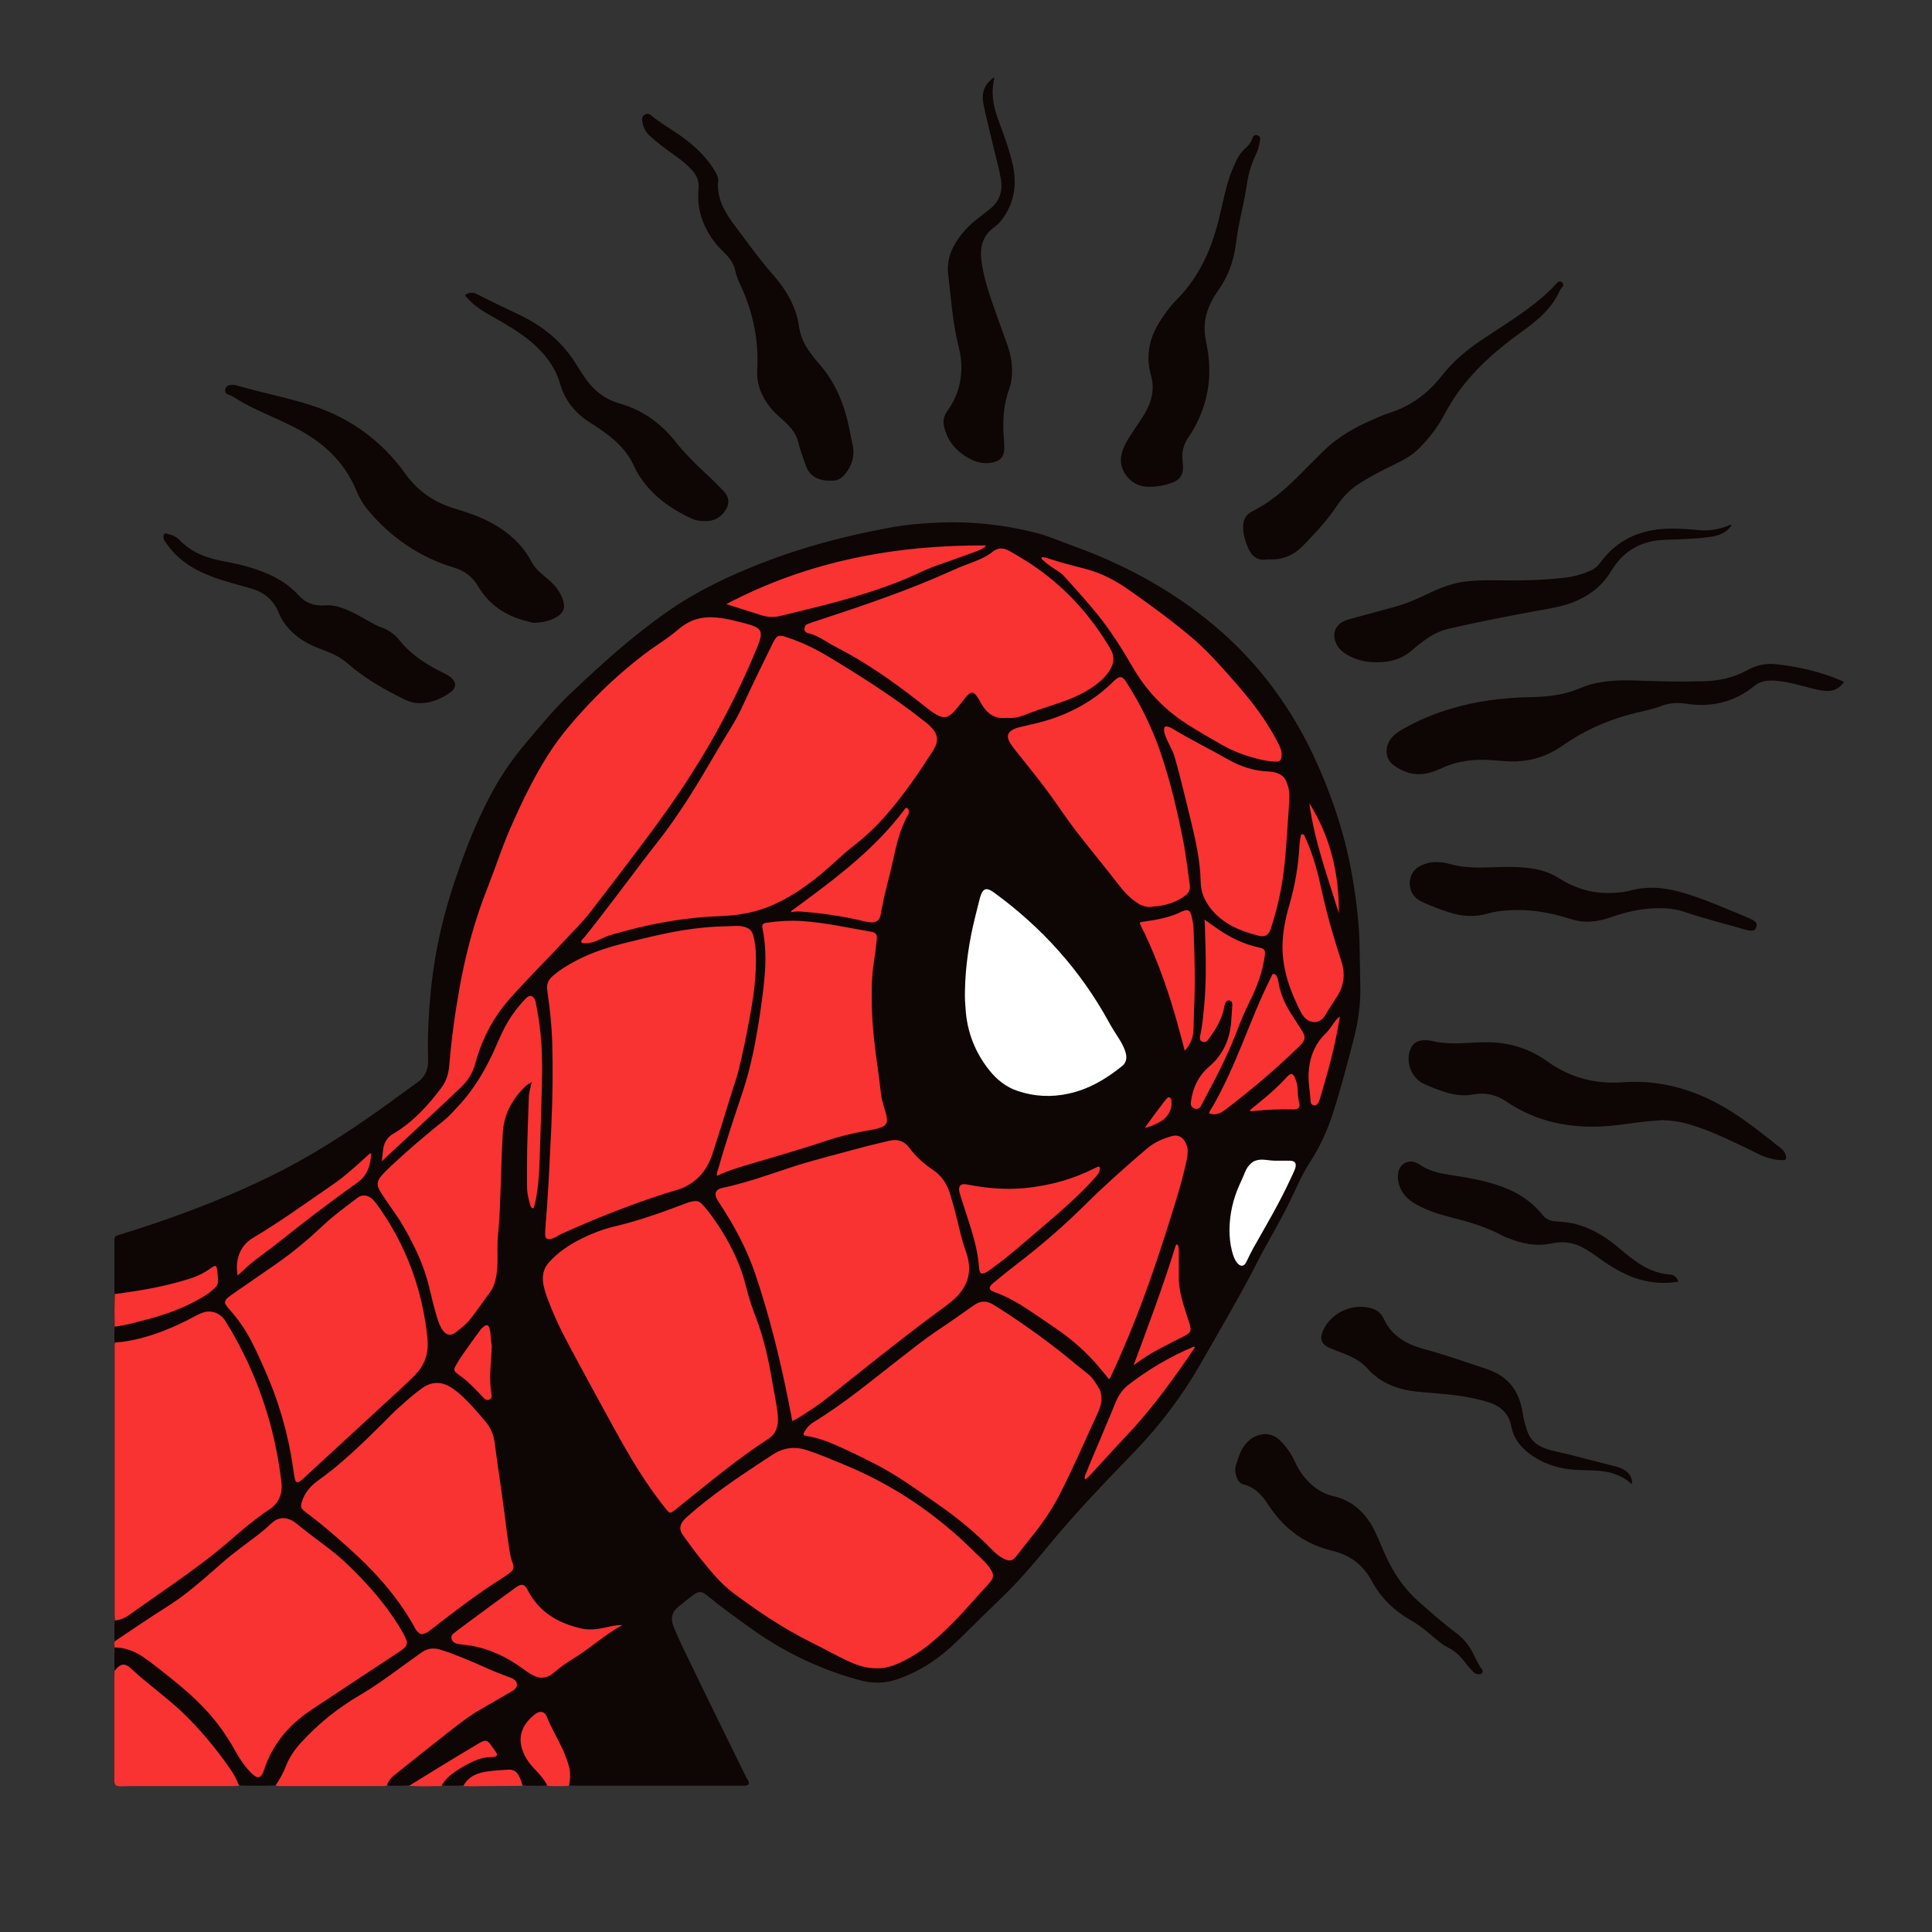 <?xml version="1.0" encoding="utf-8"?>
<!-- Generator: Adobe Illustrator 24.2.0, SVG Export Plug-In . SVG Version: 6.00 Build 0)  -->
<svg version="1.1" id="Layer_1" xmlns="http://www.w3.org/2000/svg" xmlns:xlink="http://www.w3.org/1999/xlink" x="0px" y="0px"
	 viewBox="0 0 918.8 918.8" style="enable-background:new 0 0 918.8 918.8;" xml:space="preserve">
<rect x="0" y="0" width="918.8" height="918.8" fill="#333333" stroke="none"/>
<style type="text/css">
	.st0{fill:#0E0505;}
	.st1{fill:#F93232;}
	.st2{fill:#FFFFFF;}
</style>
<g>
	<path class="st0" d="M107.1,185.3c0.2-1.2,1.1-2.1,2.5-2.2c0.9-0.1,1.8-0.1,2.6,0.1c11.9,3.5,24.2,5.8,36,9.6
		c18.3,5.9,33.3,16.8,44.5,32.4c6.1,8.6,14.1,13.9,24,16.8c5.7,1.7,11.2,3.6,16.5,6.4c8.3,4.4,15.1,10.3,19.6,18.8
		c1,1.9,2.4,3.5,4,5c2.2,2,4.6,3.7,6.6,5.9c2.1,2.3,3.6,4.9,4.5,7.8c0.9,3.2,0.1,5.4-2.7,7.2c-3.2,2.1-6.7,2.9-11.1,3.1
		c-0.9,0-2.4-0.5-4-0.9c-9.8-2.5-17.6-7.8-22.8-16.6c-2.6-4.4-6.2-7.2-11.2-8.7c-16.3-4.9-29.9-14.1-40.9-27.2
		c-2.4-2.8-4.3-6-5.7-9.4c-5.8-14.3-16.6-23.7-30.1-30.5c-5.9-3-12-5.5-18-8.4c-2.7-1.3-5.3-2.6-7.8-4.2c-1.6-0.9-3.1-1.9-4.8-2.6
		C107.6,187.4,106.8,186.6,107.1,185.3z M591.2,250.2c-0.1,3.9,1.1,7.6,2.7,11.1c1.7,3.5,4.4,5.4,8.5,4.8c0.3,0,0.6,0,0.9-0.1
		c6.5,0.4,11.9-1.9,16.3-6.4c6-6.1,11.8-12.4,16.5-19.5c2.7-4,6-7.3,10-9.9c5.3-3.5,11-6.4,16.8-9.2c4.3-2.1,8.6-4.3,12-7.8
		c4.6-4.7,8.7-9.8,11.8-15.7c2.2-4.2,4.7-8.2,7.5-12c7-9.4,15.5-17.2,24.7-24.2c4.1-3.1,8.3-5.9,12.2-9.3c3.8-3.3,7.2-7,9.6-11.6
		c0.7-1.3,1.2-2.8,2.3-3.9c0.6-0.6,0.7-1.4,0-2.1c-0.7-0.7-1.6-0.7-2.3-0.1c-0.3,0.3-0.6,0.6-0.8,0.9c-4.1,4.4-8.7,8.3-13.5,11.8
		c-7.3,5.4-15,10.1-22.4,15.1c-6.9,4.7-13.2,10-18.4,16.7c-6.4,8.2-14.6,14.3-24.6,17.5c-2.5,0.8-4.9,1.8-7.3,2.9
		c-8.9,3.7-17.2,8.4-24.2,15.2c-4.3,4.2-8.5,8.5-12.7,12.7c-6.4,6.3-13.2,12.1-21.3,16.1C592.5,244.8,591.3,247.1,591.2,250.2z
		 M546.8,231.5c3.9,0,7.4-0.8,10.8-2c3.3-1.2,5-3.6,5-7.1c0-1.1-0.1-2.2-0.2-3.3c-0.5-4.2,0.5-7.9,2.9-11.3c1.9-2.7,3.4-5.6,4.8-8.6
		c5.4-11.8,6.2-24,3.5-36.5c-1.5-6.8-0.7-13.1,2.5-19.3c0.9-1.8,2-3.5,3.1-5.1c3.8-5.3,6.3-11.1,7.7-17.4c1-4.3,1.2-8.7,2.1-13
		c1.3-6.6,2.9-13.1,3.9-19.7c0.7-5.2,2.1-10.1,4.4-14.8c1-2,1.5-4.2,1.9-6.4c0.3-1.5-0.1-2.3-1.3-2.7c-1-0.3-1.8,0.1-2.3,1.5
		c-0.7,2-1.9,3.5-3.4,4.8c-1.6,1.4-2.9,3.1-3.9,5.1c-1.2,2.5-2.3,5.1-3.3,7.7c-2.1,6-3.3,12.3-4.8,18.5c-3.4,15.1-9.2,29-20.3,40.3
		c-3.5,3.5-6.4,7.5-9,11.8c-4.6,7.7-6,15.9-3.5,24.6c1.5,5.2,0.8,10.3-1.5,15.2c-1.1,2.4-2.5,4.6-4,6.8c-1.6,2.5-3.3,4.9-4.9,7.4
		c-1.5,2.4-2.8,4.8-3.5,7.6c-0.8,3-0.5,5.9,0.9,8.6C537.1,229.2,541.4,231.6,546.8,231.5z M713.7,276c-5.4-0.1-10.9-0.1-16.3,0.5
		c-6.3,0.7-12.1,2.9-17.7,5.6c-5.3,2.5-10.7,5-16.4,6.5c-7,1.9-14,3.8-21,5.7c-1.7,0.5-3.4,1-4.8,2.1c-2.4,1.9-3.4,4.3-2.8,7.4
		c0.8,3.7,3.3,6.2,6.5,7.9c5.6,3.1,11.7,3.7,17.9,3c4.8-0.6,9-2.4,12.7-5.7c1.8-1.7,3.8-3.1,5.8-4.6c3.4-2.5,7.1-4.4,11.4-5.4
		c15.9-3.7,31.9-6.7,47.9-9.6c5-0.9,10-2.2,14.6-4.5c6.2-3,11.2-7.4,14.7-13.3c5.9-9.8,14.5-14.6,25.9-14.9
		c6.9-0.2,13.7-0.4,20.6-1.3c4.2-0.5,8.1-1.7,10.8-5.6c-0.9-0.4-1.3,0.1-1.8,0.3c-4.5,1.7-9.1,2.5-13.8,2c-4.7-0.4-9.4-0.8-14.1-0.7
		c-13.6,0.3-24.9,5.2-33,16.5c-1.3,1.7-2.9,2.9-4.9,3.7c-4.2,1.8-8.6,2.9-13.2,3.3C733.1,275.9,723.4,276.2,713.7,276z M700.5,786.2
		c-1.8-3.6-4.3-6.7-7.5-9.2c-6.4-4.8-12.4-10.1-18.4-15.4c-5.9-5.2-10.4-11.4-14-18.4c-2.6-5.1-4.5-10.4-7-15.5
		c-4.2-8.2-10.3-14.1-19.6-16.2c-4.4-1-8.1-3.3-11.3-6.4c-2.9-2.8-5.1-6.1-6.8-9.8c-1.8-4-4.3-7.5-7.4-10.5c-1.9-1.8-4.1-2.7-7-2.8
		c-4,0.2-7.3,2.2-9.8,5.6c-1.9,2.6-2.8,5.7-3.8,8.8c-0.8,2.3-0.5,4.3,0.4,6.5c0.6,1.6,1.6,2.7,3.3,3.1c3.5,0.9,6.2,2.9,8.5,5.5
		c1.4,1.6,2.6,3.4,3.8,5.2c7.2,10.7,17.1,17.8,29.7,20.8c8.5,2,14.7,6.8,18.8,14.4c4.3,8,10.5,14,18.3,18.5c3.3,1.9,6.3,4.1,9.1,6.5
		c2.9,2.4,5.6,5,9,6.7c3,1.5,5.4,3.7,7.4,6.3c1.4,1.8,2.7,3.5,4.4,5.1c0.6,0.6,1.3,1.2,2.3,1.2c0.7,0,1.5,0.1,2-0.6
		c0.4-0.7,0.2-1.4-0.3-2C702.9,791.4,701.8,788.7,700.5,786.2z M794.1,606.1c-6.2-0.4-11.5-2.9-16.5-6.5c-3.3-2.3-6.3-4.9-9.4-7.5
		c-5.9-4.8-12.4-8.4-19.8-10.2c-3-0.7-6-0.8-9-1.1c-2.3-0.2-4.3-1.1-5.8-3c-5.1-6.4-11.6-10.6-19.2-13.4c-8.1-3-16.6-4.4-25.2-5.7
		c-5-0.8-9.9-1.9-14.1-4.9c-0.4-0.3-1-0.6-1.5-0.8c-3.8-1.7-7.8,0.4-8.6,4.5c-0.4,1.9-0.2,3.8,0.3,5.7c1.3,4.7,4.6,7.6,8.6,9.8
		c4.9,2.7,10.3,4.4,15.7,5.8c8.7,2.2,17.4,4.7,25.4,9.1c0.6,0.3,1.3,0.6,2,0.8c6.8,2.8,13.8,4.2,21.1,2.6c5-1.1,9.7-0.5,14.2,1.8
		c3.1,1.6,5.9,3.6,8.7,5.6c5,3.6,10.3,6.8,16.1,8.9c6.8,2.4,13.8,3.2,21.1,1.9C797.4,607.4,796.1,606.2,794.1,606.1z M769.1,697.6
		c-7.3-1.9-14.5-3.7-21.8-5.6c-4.2-1.1-8.4-1.7-12.5-3.2c-4.5-1.6-7.4-4.5-8.8-9.1c-0.8-2.6-1.5-5.2-1.9-7.9
		c-1.6-10.3-6.8-17.3-17-20.7c-9.3-3.1-18.6-6.4-28-9c-3-0.8-6-1.7-8.8-3c-5.3-2.5-9.5-6.1-12-11.5c-1.2-2.6-2.9-4.4-5.7-5.3
		c-8.9-2.8-19.3,1.7-23.2,10.1c-2.1,4.4-1,7.1,3.5,8.9c2.4,1,4.8,1.8,7.1,2.8c4.3,1.7,8.2,4,11.1,7.6c0.5,0.6,1,1,1.6,1.5
		c5.9,5.4,13.1,7.7,20.9,8.6c6.6,0.7,13.2,1,19.8,1.9c5.1,0.8,10.2,1.7,15.2,3.4c5.4,1.9,9,5.4,10.1,11.1c1,5.4,4,9.5,8.2,12.8
		c5.8,4.5,12.5,6.9,19.8,7.8c3.7,0.4,7.3,0.3,11,0.5c4.8,0.2,9.5,0.9,13.9,3.3c1.5,0.8,2.9,1.9,4.5,3.2c0.2-2.5-0.7-4.3-2.3-5.8
		C772.4,698.8,770.8,698.1,769.1,697.6z M846.7,545.9c-3.3-2.6-6.5-5.2-9.8-7.7c-8.4-6.5-17-12.4-26.8-16.7
		c-12.2-5.3-24.9-7.8-38.3-6.8c-5.2,0.4-10.4,0.1-15.5-0.9c-7.5-1.5-14.2-4.6-20.4-9c-6.3-4.6-13.3-7.4-21.1-8.6
		c-5.7-0.9-11.5-0.5-17.2-0.2c-5.7,0.4-11.3,0.3-16.9-1c-1.1-0.3-2.4-0.3-3.6-0.3c-3.4,0.1-5.5,1.7-6.6,4.9
		c-2,5.8,0.9,13.1,6.4,15.7c3.4,1.6,6.9,3,10.5,4.1c4.3,1.3,8.8,2,13.2,1.1c5.8-1.1,10.9,0.1,15.7,3.3c12,8.2,25.4,11.8,39.7,12
		c6.4,0.1,12.8-0.6,19.1-1.5c5.1-0.7,10.3-1.3,15.7-1.6c3.7,0.2,7.5,0.6,11.2,1.6c10.2,2.8,19.6,7.5,29.2,12c3.6,1.7,7,3.8,11,4.7
		c1.9,0.5,3.9,0.8,5.9,0.7c1.2,0,1.4-0.6,1.3-1.7C849.1,548.4,848.2,547,846.7,545.9z M675.9,428.7c4.3,2,8.8,3.8,13.3,5.2
		c6,1.9,12,2.4,18.1,0.6c3.4-1,6.9-1.4,10.4-1.6c9.9-0.6,19.4,1,28.8,4c1.9,0.6,3.8,1.1,5.8,1.3c4.5,0.4,8.9-0.3,13.2-1.8
		c7.4-2.6,15-4.5,23.6-4.5c3.9-0.1,8.4,0.5,12.7,2c9.5,3.2,19.3,5.6,28.9,8.4c0.8,0.2,1.6,0.3,2.4,0.3c1.1,0,1.8-0.6,2.1-1.6
		c0.4-1.1,0.3-2-0.6-2.8c-0.7-0.6-1.6-1-2.5-1.4c-2.9-1.3-5.9-2.5-8.8-3.7c-8.2-3.4-16.3-6.8-24.9-9.1c-7.6-2-15.2-2.6-23-0.5
		c-2.5,0.7-5,0.9-7.6,1.1c-9.4,0.6-18-1.7-26-6.7c-3.6-2.3-7.4-3.8-11.5-4.6c-7.4-1.3-14.8-1.1-22.2-0.8c-6.4,0.2-12.8,0.1-19-1.7
		c-2.4-0.7-4.9-0.9-7.3-0.8c-1.8,0.1-3.6,0.6-5.3,1.3c-3.9,1.6-5.9,4.5-6.1,8.7C670.5,424.1,672.4,427,675.9,428.7z M875.9,323.8
		c-9.9-4.3-20.3-6.7-31-7.9c-5-0.6-9.7,0.4-14.1,2.9c-6.7,3.7-13.9,5.1-21.4,5.2c-10.8,0.3-21.6,0-32.3-0.4
		c-7-0.2-13.9,0.1-20.7,1.9c-3.1,0.9-5.9,2.3-9,3.3c-6.9,2.2-14.1,2.7-21.3,2.8c-12.2,0.3-24.2,1.9-35.9,5.4
		c-8.2,2.4-16.1,5.7-23.5,10c-2.2,1.3-4.3,2.8-5.7,5c-2.5,3.9-2,9,1.5,11.7c4.5,3.4,9.6,5.2,15.5,4.2c2.8-0.5,5.4-1.6,7.9-2.7
		c7.9-3.6,16.3-4.4,24.8-3.6c3.4,0.3,6.8,0.6,10.3,0.5c8.1-0.3,15.4-2.8,22.1-7.5c9.6-6.8,20.2-11.6,31.5-14.7
		c5.3-1.5,10.8-2.3,15.9-4.3c3.7-1.4,7.6-1.5,11.6-0.9c11.9,1.8,22.7-0.8,32.1-8.4c2.1-1.7,4.4-2.5,7-2.6c1.7-0.1,3.3,0,5,0.2
		c4.5,0.5,8.9,1.8,13.3,2.9c3.1,0.8,6.1,1.7,9.4,1.8c3.5,0.1,5.9-1.4,8-4.2C876.4,324,876.2,323.9,875.9,323.8z M462,218.6
		c3.1,1.5,6.3,2,9.8,1.4c3.8-0.7,5.8-2.8,5.8-6.7c0-2-0.1-4-0.3-6c-0.5-7.6,0-15,2.6-22.2c1-2.7,1.4-5.6,1.4-8.5
		c0.1-4.7-1-9.2-2.6-13.6c-2.2-6.2-4.5-12.3-6.6-18.5c-2.4-6.8-4.5-13.7-5.4-20.8c-0.8-6.4,0.8-11.9,6.3-15.8
		c1.8-1.3,3.2-2.9,4.4-4.7c5.2-7.7,6.2-16.1,4.2-25c-1.5-6.6-3.8-13-6.2-19.4c-1.6-4.3-3-8.6-3.3-13.2c-0.2-2.9,0.2-5.7,0.8-8.9
		c-4.7,3.2-6.3,7.3-5.2,12.8c1.3,6.3,2.9,12.6,4.4,18.9c1.3,5.6,2.9,11.1,3.9,16.8c0.9,5.6-0.5,10.4-5.1,14.1
		c-1.8,1.4-3.6,2.9-5.5,4.3c-4.2,3.2-7.9,7-10.7,11.5c-3,4.7-4.4,9.7-3.8,15.3c0.5,3.9,0.9,7.8,1.3,11.7c0.8,7.6,1.8,15.1,3.6,22.4
		c1,3.7,1.5,7.5,1.4,11.4c-0.2,7.2-2.5,13.8-6.7,19.6c-1.8,2.5-2.2,5.1-1.4,7.9C451,210.7,455.6,215.4,462,218.6z M308.6,64.2
		c4,3.8,8.5,7,13,10.2c2.7,1.9,5.2,4,7.4,6.4c2.4,2.6,3.6,5.5,3.2,9.1c-0.7,7.2,0.8,14,4.4,20.3c2,3.6,4.5,6.8,7.5,9.6
		c2.6,2.5,4.9,5.4,5.6,9c0.4,2.3,1.4,4.4,2.3,6.5c0.9,1.9,1.7,3.8,2.5,5.7c4.3,11.2,6.3,22.7,5.6,34.7c-0.4,6.9,2.1,13,6.4,18.3
		c2.3,2.9,5.3,5.1,7.9,7.7c2.4,2.4,4.4,5.1,5.2,8.5c0.9,3.8,2.3,7.5,3.6,11.2c1.4,3.9,4.1,6.1,8.1,6.9c1.3,0.3,2.7,0.3,4.1,0.3
		c2.6,0.1,4.7-1,6.3-2.9c3.4-4.1,4.9-8.7,3.8-14c-0.6-2.7-1.1-5.5-1.7-8.2c-2.3-11.5-6.7-22.1-14.7-31c-1.7-1.9-3.2-4-4.7-6.1
		c-2.4-3.5-3.9-7.3-4.5-11.5c-0.6-4.7-2.3-9.1-4.5-13.3c-2.2-4.1-5-7.8-8.1-11.3c-6.8-7.8-12.7-16.2-18.9-24.4c-1.1-1.5-2.1-3-3-4.6
		c-2.5-4.2-4.1-8.6-4-14c0.7-2.5-0.7-4.8-2.2-7.2c-4-6.3-9.5-11.2-15.5-15.5c-4.6-3.3-9.6-6-14-9.7c-0.8-0.7-1.8-1.1-2.9-0.5
		c-1,0.6-1.7,1.6-1.4,2.8C305.8,60,306.6,62.3,308.6,64.2z M233.9,150.4c6.4,3.6,12.8,7.3,18.5,12c6.5,5.4,11.6,12,14,20.2
		c2.3,8,7.2,13.9,14.1,18.3c3.3,2.1,6.6,4.3,9.6,6.7c4.8,3.8,8.8,8.3,11.4,14c1.1,2.6,2.6,4.9,4.3,7.2c6,8.2,14.2,13.7,23.3,17.9
		c1,0.5,2.1,0.8,3.2,0.9c4.8,0.7,9.1,0,12.2-4.2c2.7-3.6,2.5-6.9-0.6-10.1c-2.9-3-5.8-5.9-8.9-8.7c-4.9-4.6-9.6-9.3-13.8-14.6
		c-6.9-8.7-15.6-15-26.5-18.1c-7.1-2-12.6-6.4-16.7-12.5c-1.4-2.1-2.7-4.1-4-6.2c-6.3-10.2-15.1-17.6-25.8-22.9
		c-7.1-3.5-14.3-6.7-21.3-10.4c-1.9-1-3.8-1-5.7,0.4c0.4,0.9,0.9,1.3,1.4,1.8C225.7,145.6,229.8,148.1,233.9,150.4z M614.1,569.9
		c2.8-5.9,5.4-11.9,9-17.4c4.7-7.2,8.2-15,10.8-23.1c3.8-11.8,6.9-23.7,10-35.7c2.2-8.5,3.3-17.2,3-26.1c-0.2-6.9-0.2-13.7-0.4-20.6
		c-0.5-12.3-2.2-24.5-4.6-36.6c-3.7-17.9-9.7-35-17.5-51.6c-12.1-25.5-28.9-47.1-51.1-64.7c-18.9-15-39.9-26.1-62.5-34.3
		c-6.1-2.2-12.1-4.9-18.5-6.5c-14.8-3.7-29.7-5.4-44.8-4.8c-8.5,0.3-16.9,1-25.2,2.6c-20.5,3.8-40.6,9.1-60.1,16.7
		c-15.6,6.1-30.6,13.2-44.4,22.8c-17,11.8-32.3,25.7-47.2,39.9c-7.5,7.2-14.1,15.3-20.8,23.2c-6.8,8.1-12.7,16.8-17.5,26.3
		c-4.7,9.1-8.7,18.5-12.2,28.1c-4.6,12.6-8.7,25.4-11.4,38.5c-2.3,10.7-3.7,21.6-4.5,32.5c-0.6,8.4-0.9,16.7-0.6,25.1
		c0.1,4.6-1.6,8.2-5.4,10.8c-6,4.2-11.7,8.6-17.7,12.8c-16.5,11.7-33.5,22.6-51.7,31.5c-17.8,8.7-36.1,16-54.9,22.4
		c-5.9,2-11.8,3.9-17.8,5.7c-1.3,0.4-1.7,0.9-1.7,2.3c0.1,8,0,16,0,24c0,0.5,0.1,1,0.1,1.4c-0.2,5.2-0.2,10.5,0,15.7
		c-0.1,2.5-0.2,5,0,7.5c0,0.8-0.1,1.6-0.1,2.4c0,42.4,0,84.9,0,127.3c0,0.8,0.1,1.6,0.1,2.4c-0.1,3.4-0.2,6.8,0,10.1
		c-0.2,0.9-0.1,1.9,0,2.8c-0.1,3.8-0.2,7.5,0,11.3c0,0.9-0.1,1.7-0.1,2.6c0,14.9,0,29.9,0,44.8c0,1.4-0.1,2.9-0.1,4.3
		c0.1,2.4,0.7,3,3,3c1.9,0,3.8-0.1,5.7-0.1c16,0,32.1,0,48.1,0c0.9,0,1.7-0.1,2.6-0.1v0c5.7,0.2,11.4,0.2,17.1,0
		c0.6,0,1.3,0.1,1.9,0.1c16.4,0,32.7,0,49.1,0c0.6,0,1.3-0.1,1.9-0.1c3.5,0.2,7.1,0.2,10.6,0c5.1,0.2,10.2,0.2,15.4,0
		c3.4,0.2,6.9,0.2,10.3,0c4.4,0.3,8.8,0.1,13.2,0.1c5,0,10.1-0.1,15.1-0.1c3.9,0.2,7.7,0.2,11.6,0c3.5,0.1,7,0.2,10.5,0
		c0.7,0,1.4,0.1,2.1,0.1c27,0,54,0,81.1,0c0.2,0,0.5,0,0.7,0c1.8-0.1,2.2-0.8,1.5-2.4c-0.3-0.6-0.7-1.2-1.1-1.9
		c-9-18.4-18.1-36.8-27-55.3c-2.6-5.3-5.2-10.6-7.4-16.1c-1.5-3.8-0.8-6.9,2.3-9.4c2.3-1.9,4.6-3.7,7-5.5c2.7-2,4-2,6.6,0.1
		c6.7,5.5,13.8,10.6,20.9,15.7c15.7,11.3,32.9,19.5,51.6,24.6c6.2,1.7,12.2,1.7,18.3-0.5c9.7-3.4,18.1-8.7,25.6-15.6
		c4.7-4.3,9.2-8.9,13.8-13.4c4.3-4.2,8.6-8.3,12.9-12.6c6.9-6.9,13.2-14.4,19.4-21.9c12.9-15.7,27-30.3,41.1-44.9
		c11.9-12.4,22.2-26,30.8-40.9c10-17.5,20.3-34.9,29.4-53C604.6,587.7,609.8,579,614.1,569.9z M79.2,258.5
		c3.3,4.8,7.5,8.5,12.4,11.4c5.1,3,10.7,5,16.3,6.7c4,1.2,8,2.2,12,3.4c6,1.9,10.3,5.5,12.7,11.5c1.3,3.2,3.3,6,5.7,8.5
		c3.8,3.8,8.3,6.4,13.3,8.3c4.9,1.8,9.8,3.7,13.7,7.2c8.1,7.1,17.3,12.3,26.8,17c2.4,1.2,4.9,2,7.6,1.9c5.6,0,10.5-2.2,15-5.5
		c0.3-0.2,0.5-0.4,0.7-0.7c1.4-1.8,1.4-3.5-0.1-5.2c-1.1-1.2-2.5-2-3.9-2.7c-8.1-4-15.7-8.6-21.4-15.8c-2.4-3-5.5-5.1-9.1-6.3
		c-1.4-0.5-2.8-1.3-4.1-2c-4-2.1-7.8-4.6-12.1-6.3c-3.2-1.3-6.6-2.3-10-2c-5.1,0.4-9.3-1-12.7-4.8c-3.9-4.3-8.7-7.5-14-9.9
		c-6.7-3-13.7-4.8-20.8-6.1c-8.1-1.5-15.6-3.9-21.5-10c-1.4-1.5-3.3-2.6-5.4-3c-0.7-0.2-1.7-0.8-2.2-0.1c-0.6,0.8-0.4,1.9-0.1,2.8
		C78.3,257.3,78.8,257.9,79.2,258.5z"/>
	<path class="st1" d="M54.6,638.5c8-0.6,15.7-2.7,23.2-5.6c5.1-2,10.1-4.3,15-7c1.1-0.6,2.3-1.2,3.5-1.6c4.1-1.5,8.5,0.1,10.8,3.8
		c8.5,13.6,15.1,28.1,19.8,43.5c3.3,10.7,5.5,21.7,6.9,32.8c0.7,5.4-0.8,10.2-5.6,13.4c-6.5,4.2-12.3,9.2-18.1,14.2
		c-9,7.9-18.6,14.9-28.3,21.7c-6.9,4.9-13.9,9.7-20.8,14.6c-2,1.4-4.1,2.1-6.4,2.4c0-0.8-0.1-1.6-0.1-2.4c0-42.4,0-84.9,0-127.3
		C54.4,640.1,54.5,639.3,54.6,638.5z M54.5,783.5c1.7,0,3.3,0.2,5,0.6c4.3,1,7.9,3.3,11.4,5.9c3.4,2.6,6.7,5.1,10,7.8
		c6,4.8,11.8,9.8,17,15.4c5.4,5.8,10,12.3,13.8,19.2c2.2,3.9,4.7,7.7,7.8,10.8c3,3,4.7,2.6,6-1.3c4-12.3,11.8-21.6,22.5-28.7
		c13.3-8.8,26.5-17.6,39.8-26.3c1.4-0.9,2.8-1.8,4.1-2.9c1.7-1.4,2-2.7,1.1-4.7c-0.4-1-1-2-1.5-3c-7.3-12.7-16.9-23.5-27.4-33.4
		c-6.4-6-13.8-10.8-20.7-16.4c-1.4-1.1-2.7-2.3-4.2-3.2c-3.7-2.1-7.2-1.7-10.3,1.3c-1.8,1.8-3.8,3.4-5.8,5
		c-5.8,4.5-11.9,8.7-17.4,13.6c-5.3,4.7-10.6,9.3-16.1,13.7c-6.6,5.3-13.9,9.4-20.8,14.1c-4.8,3.2-9.6,6.4-14.3,9.6
		C54.3,781.7,54.4,782.6,54.5,783.5z M132.9,849.4c16.4,0,32.7,0,49.1,0c0.6,0,1.3-0.1,1.9-0.1c0.7-2.2,2.1-3.9,3.9-5.3
		c7.6-6.1,15.2-12.2,22.9-18.2c6.1-4.8,12.1-9.7,18.9-13.5c4.5-2.5,9-5.2,13.5-7.8c0.5-0.3,1-0.5,1.4-0.9c1.9-1.5,1.8-3.8-0.3-5.1
		c-0.5-0.3-1.1-0.6-1.8-0.8c-3.6-1.3-7.2-2.7-10.7-4.3c-7.2-3.2-14.5-6.4-22-8.8c-3.4-1.1-6.4-0.8-9.3,1.3c-3,2.2-6,4.3-8.9,6.4
		c-6.7,4.9-13.4,9.8-20.6,14c-10.4,6.1-19.7,13.6-27.8,22.5c-2.9,3.2-5.3,6.6-6.9,10.6c-1.4,3.4-3,6.7-5.2,9.7
		C131.7,849.4,132.3,849.4,132.9,849.4z M54.4,797.4c0,14.9,0,29.9,0,44.8c0,1.4-0.1,2.9-0.1,4.3c0.1,2.4,0.7,3,3,3
		c1.9,0,3.8-0.1,5.7-0.1c16,0,32.1,0,48.1,0c0.9,0,1.7-0.1,2.6-0.1c-1.1-3.1-2.7-5.9-4.6-8.6c-6.6-9.5-14.1-18.4-22.4-26.4
		c-7.8-7.4-16.7-13.6-24.6-21c-2.7-2.5-4.8-2.1-7.1,0.7c-0.2,0.2-0.4,0.5-0.6,0.7C54.5,795.7,54.4,796.5,54.4,797.4z M54.5,630.9
		c4.9-0.5,9.5-1.9,14.2-3.1c9.5-2.4,18.6-5.6,27.1-10.6c2.2-1.3,4.3-2.7,6.2-4.5c1.2-1.1,1.8-2.4,1.7-4c-0.1-1.5-0.2-3-0.4-4.5
		c-0.3-2.5-0.7-2.7-2.7-1.3c-0.1,0-0.1,0.1-0.2,0.1c-3.4,2.5-7.1,4.2-11.1,5.4c-11.3,3.5-22.9,5.5-34.7,7
		C54.4,620.5,54.4,625.7,54.5,630.9z M270.6,849.3c0.6-2.9,0.8-5.8,0.1-8.8c-0.7-2.7-1.7-5.3-2.8-7.9c-2.5-5.5-5.7-10.7-7.9-16.3
		c-1-2.4-3.2-2.9-5.5-1.1c-5.9,4.5-8.9,10.8-5.5,18.5c1.4,3.3,3.6,6,6.1,8.5c2,2.1,4,4.4,5.2,7.1
		C263.6,849.5,267.1,849.5,270.6,849.3z M209.9,849.4c1-1.9,2.3-3.4,3.9-4.8c3-2.6,6.4-4.5,9.9-6.3c2.6-1.3,5.2-2.3,8.2-2.6
		c1-0.1,2.1,0,3.1-0.2c1.3-0.2,1.7-0.9,1-2c-1-1.6-2.1-3-3.2-4.5c-0.9-1.2-2.1-1.4-3.4-0.8c-0.7,0.3-1.3,0.6-1.9,1
		c-6,3.6-11.9,7.1-17.9,10.8c-5,3.1-10.1,6.2-15.1,9.3C199.6,849.6,204.8,849.5,209.9,849.4z M233.4,849.4c5,0,10.1-0.1,15.1-0.1
		c-0.4-1.8-1-3.5-1.9-5.1c-1.1-1.9-2.8-2.8-5-2.6c-3.2,0.2-6.4,0.4-9.5,0.8c-4.9,0.6-9.3,2.3-11.8,7
		C224.6,849.6,229,849.4,233.4,849.4z M187.4,546.8c10.7-9.9,21.4-19.8,31.9-29.8c3.2-3.1,5.5-6.7,6.7-11.1
		c3.1-11.5,8.4-21.9,16.4-30.9c8.3-9.4,17.3-18.2,25.8-27.4c4.1-4.4,8.4-8.6,12.1-13.3c4.8-6.2,9.6-12.4,14.3-18.6
		c11.2-14.7,22.5-29.5,32.6-45.1c12.9-19.8,23.8-40.7,32.8-62.5c0.7-1.7,1.4-3.4,1.7-5.2c0.4-2.2-0.1-3.5-2.1-4.6
		c-1.1-0.6-2.2-1-3.3-1.3c-5.1-1.4-10.2-2.8-15.4-3.3c-6.7-0.7-12.7,0.9-17.9,5.3c-1.9,1.6-3.8,3.1-5.9,4.6
		c-2.7,1.9-5.4,3.7-8.1,5.6c-10.3,7.6-19.8,16-28.5,25.2c-7.3,7.7-14.3,15.8-20,24.8c-7.1,11.3-12.8,23.2-18.1,35.4
		c-3.9,9-6.9,18.4-10.5,27.5c-6.1,15.3-10.4,31.2-13.3,47.4c-2.2,12.2-3.9,24.5-4.9,36.8c-0.3,3.8-1.2,7.4-3.5,10.6
		c-6.5,8.7-13.7,16.7-23.2,22.3c-2.6,1.5-4.2,3.9-4.7,6.9c-0.3,2-0.5,4.1-0.7,6.2C183.6,550.3,185.5,548.6,187.4,546.8z
		 M284.3,447.2c1.9-0.8,3.7-1.8,5.7-2.4c17.1-5.1,34.6-8.5,52.5-9.1c7.5-0.3,14.8-1.4,21.8-4c9.8-3.7,18.4-9.6,26.4-16.2
		c5.1-4.2,9.7-8.9,14.8-12.9c5.6-4.3,10.7-9.1,15.4-14.4c8.6-9.7,15.9-20.4,22.9-31.3c0.4-0.7,0.7-1.4,1.1-2.1
		c1.3-2.9,0.8-5.6-1.2-8c-1.4-1.6-2.9-3-4.6-4.2c-14.2-11.2-29.5-20.9-44.9-30.2c-6.3-3.8-12.9-7-19.9-9.3c-4.2-1.4-4.8-1.1-6.9,3
		c-4.9,9.9-9.7,19.8-14.3,29.8c-3.3,7.3-7.9,13.9-11.9,20.8c-8.9,15.3-17.9,30.4-28.9,44.3c-11.7,14.9-22.7,30.3-34.6,45
		c-0.5,0.6-1.6,1.2-1.2,2.1c0.4,0.8,1.6,0.3,2.2,0.5C280.9,448.5,282.6,447.9,284.3,447.2z M359.5,454.9c0-3-0.4-6.1-1-9
		c-0.7-3.5-2.3-4.8-5.8-5.4c-2.4-0.4-4.8,0-7.2,0c-7,0.1-13.9,0.8-20.7,1.9c-8.7,1.4-17.2,3.5-25.7,5.6c-8.7,2.1-17.3,4.7-25.2,8.9
		c-4,2.1-7.8,4.4-11.2,7.4c-1.8,1.6-2.7,3.5-2.5,5.9c0.1,0.9,0.2,1.8,0.3,2.6c1.1,7.3,1.8,14.7,2.1,22.2c0.4,13.6,0.2,27.2-0.4,40.7
		c-0.4,8.8-0.9,17.5-1.3,26.3c-0.4,7.2-0.9,14.3-1.5,21.5c-0.1,1.3-0.2,2.7-0.1,4.1c0.1,1.4,1,1.9,2.3,1.7c1-0.2,2-0.6,2.9-1.1
		c0.9-0.5,1.8-1.1,2.7-1.5c8.3-3.7,16.7-7.3,25.2-10.6c9.6-3.7,19.3-7.2,29.2-10.1c8.8-2.6,14.4-8.6,17.2-17.2
		c3.1-9.4,6-18.9,8.9-28.3c1.2-3.9,2.6-7.7,3.6-11.7c2-8,3.6-16,5.1-24.1c1.7-9.1,3.1-18.3,3.1-27.6
		C359.5,456.3,359.5,455.6,359.5,454.9z M324.8,572.8c-10.6,4-21.3,7.8-32.3,10.4c-6,1.4-11.7,3.7-17.2,6.5c-5.2,2.7-10,6-14,10.4
		c-2.4,2.5-3.4,5.5-3.1,9c0.2,2.6,1,5,1.8,7.4c2.9,8,6.5,15.7,10.5,23.1c7.2,13.5,14.6,27,22,40.5c5.3,9.7,10.9,19.2,17.2,28.2
		c2.3,3.3,4.8,6.6,7.4,9.8c1.3,1.6,1.7,1.6,3.4,0.4c0.9-0.7,1.8-1.4,2.6-2.1c13.9-11.1,27.4-22.5,42.4-32.2c3.9-2.5,4.8-6.8,4.4-11
		c-0.5-5.3-1.7-10.6-2.6-15.8c-1.7-10.5-4-20.9-7.8-30.8c-1.8-4.7-3.4-9.5-4.6-14.4c-2.4-9.7-6.5-18.7-11.8-27.1
		c-2.8-4.3-5.6-8.6-9.1-12.3c-0.9-1-1.9-1.7-3.3-1.6C328.5,571.3,326.6,572.1,324.8,572.8z M378.8,674.8c5.6-3.3,10.9-7,16-11
		c16-12.7,31.8-25.5,48.2-37.7c2.9-2.2,5.9-4.3,8.8-6.6c3.1-2.5,5.8-5.3,7.5-9c2.3-5,1.9-10.1,0.1-15.2c-1.2-3.4-2.2-6.8-3-10.3
		c-1.4-5.9-2.9-11.8-4.7-17.6c-1.5-4.6-3.9-8.3-8-11c-4.3-2.9-8.2-6.4-11.3-10.6c-2.5-3.3-5.6-4.2-9.5-3.3c-4.3,1.1-8.7,2-13,3.2
		c-11.6,3.2-23.4,6-34.8,9.8c-10.4,3.5-20.7,7.1-31.4,9.4c-0.5,0.1-0.9,0.3-1.4,0.4c-1.8,0.8-2.4,2-1.8,3.9c0.4,1.1,1,2,1.6,2.9
		c6.9,10.5,12.9,21.5,17,33.5c6.7,19.8,11.7,40,15.8,60.5c0.6,3.1,1.2,6.2,1.9,9.7C377.7,675.4,378.2,675.1,378.8,674.8z
		 M432.2,788.6c7.1-3.9,13.2-9.2,19-14.9c5.1-5,9.9-10.4,14.7-15.8c1.8-2,3.8-3.9,5.4-6.1c1.2-1.5,1.2-3.1,0.3-4.7
		c-0.4-0.7-0.9-1.4-1.3-2c-2-2.7-4.7-4.8-7-7.2c-17.9-17.8-38.4-31.7-61.7-41.3c-6.1-2.5-12.1-5.1-18.3-7.1c-5.4-1.7-10.6-1-15.4,2
		c-2,1.3-4,2.6-6,3.9c-11.9,7.9-23.7,15.8-34.4,25.3c-1,0.9-2,1.7-2.7,2.7c-1.5,2-1.8,4.1-0.2,6.4c2.8,3.9,5.6,7.8,8.6,11.5
		c4.8,5.9,9.5,11.8,15.7,16.4c11.6,8.7,23.6,16.7,36.6,23.2c6.3,3.1,12.4,6.6,18.8,9.5c4,1.8,8.1,3,12.8,3
		C422.5,793.5,427.4,791.2,432.2,788.6z M522.8,660.5c-1.6-2.8-3.3-5.5-5.9-7.5c-3.6-2.8-7.1-5.7-10.6-8.6
		c-10.8-8.6-22.1-16.6-33.8-23.9c-3.3-2-6.1-2-9.3,0.2c-5.8,4.1-11.6,8.2-17.5,12.1c-6.2,4.2-12.1,8.9-18,13.5
		c-13.4,10.4-26.4,21.3-40.9,30.1c-1.8,1.1-3.2,2.6-4.2,4.5c-0.8,1.5-0.7,1.7,1,2c4.3,0.7,8.4,2,12.4,3.7c7,3,13.9,6.4,20.7,9.9
		c10.3,5.3,19.7,12.2,29.2,18.8c9.4,6.5,18.1,13.7,26,21.8c1.6,1.7,3.4,3.1,5.5,4.2c2.7,1.4,4.2,1,6-1.3c2.3-3,4.6-5.9,7-8.9
		c5.1-6.3,9.7-12.9,13.4-20.1c6.5-12.7,12.2-25.9,18.2-38.9c1-2.3,1.9-4.6,1.8-7C523.8,663.5,523.6,661.9,522.8,660.5z M202.2,628.2
		c-3.3-20.3-10.9-38.8-23-55.5c-0.7-0.9-1.4-1.8-2.2-2.5c-2.2-2-4.9-2.3-7.2-0.4c-5.2,4-10.6,7.8-15.4,12.3
		c-7.1,6.7-14.5,13-22.5,18.6c-7.3,5.1-14.7,10.1-22.1,15.3c-3.5,2.5-3.6,3.5-0.8,6.6c3,3.3,5.7,6.9,8,10.7
		c3.3,5.5,5.9,11.3,8.5,17.2c6.8,15,11.4,30.7,13.8,47c0.3,1.9,0.5,3.8,0.9,5.7c0.4,1.9,1.2,2.2,2.8,1c0.6-0.4,1.1-0.9,1.6-1.4
		c12.6-11.6,25.3-23.3,37.9-34.9c4.8-4.4,9.7-8.8,14.3-13.4c4.1-4,6.6-8.8,6.6-15C203.4,635.8,202.8,632,202.2,628.2z M202.1,776.8
		c1.1-0.4,2.1-1.2,3-1.9c11.2-8.7,22.4-17.3,34.4-24.8c1.1-0.7,2.1-1.5,3.1-2.2c1.4-1.1,2-2.4,1.3-4.2c-0.7-1.9-1.2-3.8-1.5-5.8
		c-1-6.1-1.7-12.2-2.5-18.3c-1.4-11.1-3.2-22.1-4.6-33.2c-0.5-4.1-2-7.7-4.8-10.8c-1.8-2.1-3.6-4.3-5.5-6.3
		c-3.2-3.4-6.4-6.9-10.5-9.5c-4.5-2.8-9-2.9-13.5,0.2c-3.9,2.7-7.4,5.9-10.9,9c-2.8,2.4-5.3,5.1-7.9,7.7
		c-9.9,9.8-19.8,19.5-31.2,27.6c-3.4,2.4-6.1,5.7-7.4,9.8c-0.8,2.6-0.6,3.2,1.6,4.9c3.4,2.6,6.7,5.1,10,7.9
		c7.3,6.2,14.5,12.5,21.2,19.4c7.9,8.2,14.9,17.1,20.5,27.1c0.5,1,1,2,1.9,2.8c0.6,0.6,1.2,1,2.3,1
		C201.3,777,201.7,776.9,202.1,776.8z M487.9,339.8c4-1.6,8.1-3,12.2-4.3c6.4-2.1,12.7-4.3,18.4-8c3.7-2.4,7.1-5.2,9.4-9
		c2-3.3,2.2-6.4,0.2-9.9c-8.9-15.1-20.2-27.9-34.5-38.1c-4.3-3.1-8.8-5.7-13.4-8.4c-2.9-1.7-5.7-1.8-8.4,0.5c-2.4,1.9-5.2,3.2-8,4.3
		c-3.6,1.4-7.2,2.7-10.7,4.3c-20.5,9.3-41.7,16.5-63,23.5c-2,0.6-3.9,1.3-5.9,2c-1.2,0.4-1.7,1.5-1.6,2.7c0.1,1.1,1,1.6,2,1.8
		c2.7,0.6,5.1,1.9,7.4,3.3c2.2,1.4,4.5,2.7,6.9,3.9c13.4,7,25.8,15.7,37.7,25c2.8,2.1,5.4,4.5,8.5,6.3c3.5,2.1,5.7,1.8,8.5-1.2
		c1.4-1.5,2.7-3.2,4-4.8c0.7-0.9,1.4-1.8,2.1-2.6c2.2-2.4,3.3-2.3,5.2,0.5c0.7,1,1.2,2.1,1.8,3.1c2.6,4.5,6.2,7.3,11.7,6.7
		c0.2,0,0.5,0,0.9,0C482.2,341.7,485.1,340.9,487.9,339.8z M354,554.4c12.6-3.8,25.3-7.3,37.8-11.5c6.5-2.2,13.2-3.9,19.9-5.1
		c2.4-0.4,4.9-0.7,7.2-1.6c2.4-0.9,3.3-2.3,2.8-4.9c-0.4-2-1-3.9-1.6-5.8c-0.5-1.7-0.9-3.4-1.1-5.1c-0.5-4.2-1-8.4-1.6-12.6
		c-1.4-9.9-2.6-19.8-2.8-29.8c-0.1-6.6-0.1-13.3,0.9-19.8c0.6-3.9,1.1-7.7,1.5-11.6c0.2-2.2-0.5-3.1-2.7-3.5
		c-11.1-1.9-22.1-4.4-33.3-5.1c-5.4-0.3-10.9,0-16.2,0.8c-2.2,0.3-2.6,0.9-2.1,3.1c1.4,7.1,1.6,14.3,1,21.5
		c-0.6,7.2-1.6,14.4-2.7,21.6c-1.8,11.4-4,22.7-7.6,33.6c-4.1,12.4-8.3,24.7-11.8,37.2c-0.3,1.1-0.9,2.1-0.6,3.4
		C345.3,557.1,349.7,555.7,354,554.4z M252.8,514.8c0.2,0.2,0,0.4-0.1,0.5c-0.4,2.2-1.2,4.3-1.2,6.6c-0.3,8.1-0.6,16.3-0.8,24.4
		c-0.1,5.8-0.1,11.7-0.1,17.5c0,3.1,0.6,6,1.5,9c0.2,0.7,0.3,1.6,1.6,1.9c0.8-2.3,1.3-4.7,1.6-7.1c1-5.9,1.2-11.9,1.4-17.9
		c0.4-11.1,0.7-22.2,1-33.3c0.4-12.9,0-25.7-2.7-38.4c-0.2-0.8-0.1-1.6-0.5-2.3c-1-2.4-2.6-2.7-4.4-0.9c-3.2,3.3-6.1,7-8.5,11
		c-2.1,3.5-3.7,7.2-5.4,11c-4.6,10.8-10.4,20.9-18.5,29.5c-2.1,2.2-4,4.5-6.4,6.4c-8.6,6.9-17,14-25.1,21.6
		c-1.9,1.8-3.7,3.5-5.3,5.5c-1.5,1.9-1.7,3.9-0.5,6c0.6,1.1,1.2,2.1,1.9,3.1c3.2,4.9,6.8,9.5,9.7,14.6c5.3,9.2,9.8,18.7,12.2,29
		c1.1,4.7,2.2,9.3,3.6,13.9c0.7,2.2,1.4,4.4,2.8,6.3c1.7,2.3,3.8,2.7,6,1c2.5-1.9,5.1-3.9,7.1-6.4c3.3-4.2,6.3-8.7,9.5-13
		c1.2-1.6,1.9-3.5,2.4-5.5c0.7-2.7,0.9-5.5,1-8.3c0.1-4.2-0.2-8.5,0.2-12.7c0.7-6.9,1-13.9,1.2-20.8c0.3-9.3,0.6-18.7,1.1-28
		c0.3-5.1,1.6-9.9,4.3-14.3c1.4-2.3,2.9-4.4,4.7-6.3c1.2-1.3,2.5-2.7,4.2-3.4C252.5,514.8,252.6,514.6,252.8,514.8z M565.7,419.9
		c-0.9-6.3-1.6-12.7-2.8-19c-2.9-14.7-6.2-29.2-11.1-43.4c-4.1-11.8-9.5-22.8-16.3-33.3c-1.7-2.7-3-2.8-5.4-0.7
		c-0.2,0.2-0.3,0.3-0.5,0.5c-8.3,8.3-18.1,14-29.2,17.8c-4.8,1.6-9.7,2.7-14.6,3.8c-1.3,0.3-2.6,0.6-3.9,1.3
		c-2.7,1.4-3.3,3.2-1.8,5.9c0.5,0.9,1.1,1.8,1.7,2.6c1.9,2.5,3.9,4.9,5.8,7.3c3.3,4.2,6.7,8.4,9.9,12.7c4.8,6.4,9.1,13.1,14,19.5
		c6.9,8.9,14.1,17.6,21,26.5c2.3,3,4.9,5.7,8.1,7.8c2.4,1.6,4.9,2.6,7.9,1.9c0.5-0.1,1.1-0.1,1.7-0.1c4.9-0.6,9.5-2.1,13.5-5.1
		c1.4-1.1,2.3-2.4,2.2-4.3C565.8,421,565.8,420.5,565.7,419.9z M528.5,654.1c3-6.3,5.7-12.7,8.4-19.1c8.8-21.2,15.9-43,22.6-64.9
		c1.9-6.3,3.7-12.7,5-19.2c0.5-2.6,0.6-5.3-0.8-7.7c-1.4-2.6-3.6-3.7-6.4-2.9c-4.2,1.2-8.3,2.9-11.7,5.8
		c-10,8.5-19.9,17.3-29.3,26.6c-10.2,10.1-21.1,19.6-32.5,28.3c-3.9,3-7.8,6.1-11.6,9.3c-2.3,2-2,3.2,0.8,4.2
		c4.3,1.5,8.4,3.6,12.3,6c5.8,3.6,11.3,7.5,16.9,11.3c7.9,5.4,15,11.7,21.1,19.1c1.4,1.6,2.7,3.3,4.1,5
		C528.1,655.3,528.3,654.7,528.5,654.1z M611.8,371.8c-0.8-2.1-2.3-3.4-4.4-4.1c-1.3-0.5-2.6-0.7-4-0.8c-6.9-0.2-13.3-2.3-19.3-5.7
		c-8.8-5-17.8-9.4-26.4-14.6c-0.8-0.5-1.7-0.9-2.6-1.1c-0.9-0.2-1.4,0.2-1.5,1.1c-0.1,0.8,0.1,1.6,0.3,2.4c0.6,1.8,1.4,3.6,2.3,5.3
		c0.9,1.9,1.9,3.7,2.4,5.7c2.9,9.8,5.1,19.8,7.6,29.7c2.4,9.8,4.6,19.6,4.8,29.7c0.1,5.2,2.1,9.4,5.3,13.3
		c5.8,6.9,13.8,10.2,22.3,12.3c3.1,0.8,4.8-0.4,5.8-3.5c3.2-9.7,5.3-19.6,6.4-29.7c0.6-5.2,0.9-10.3,1.3-15.5
		c0.4-5.3,0.7-10.7,1-15.2C613.3,376.3,612.9,374.5,611.8,371.8z M496.6,266.9c1.7,1.5,3.5,2.8,5.4,4c1.5,0.9,3,1.9,4.1,3.2
		c5.3,5.8,10.5,11.6,15.5,17.7c6.5,8,12,16.7,17.2,25.7c6.4,11,14.9,19.9,25.6,26.8c5.3,3.4,10.8,6.5,16.3,9.7
		c4,2.3,8.1,4.1,12.5,5.5c4.3,1.3,8.6,2.5,13.1,2.7c2.4,0.1,3.1-0.6,3.2-3c0.1-2.1-0.7-3.9-1.6-5.7c-1.6-3.1-3.3-6-5.1-8.9
		c-5.3-8.4-11.7-16-18.3-23.4c-5.6-6.3-11.3-12.6-17.8-18.1c-9.5-8-19.5-15.3-29.6-22.4c-6.2-4.4-12.9-8-20.3-10
		c-6.1-1.6-12.2-3.1-18.2-5.1c-1-0.3-2.1-0.8-3.3-0.5C495.2,266,496,266.4,496.6,266.9z M345.4,287.3c5.6,1.8,11.2,3.5,16.7,5.3
		c2.9,0.9,6,1.1,9,0.3c6.7-1.6,13.3-3.2,20-4.9c13.6-3.5,27.1-7.5,40.1-12.9c4.6-1.9,8.9-4.3,13.6-5.9c6.6-2.3,13.2-4.7,19.8-7.1
		c1.6-0.6,3.2-1.3,4.4-2.7C425.7,259.1,384.1,266.9,345.4,287.3z M287.9,774c-3.7,0.8-7.5,1.3-11.2,0.5
		c-11.2-2.5-20.5-7.8-25.9-18.6c-1.3-2.5-2.7-2.8-5-1.3c-0.3,0.2-0.7,0.5-1,0.7c-7.3,5.3-14.6,10.7-21.8,16
		c-2.3,1.7-4.6,3.4-6.9,5.2c-0.9,0.6-1.6,1.5-1.4,2.6c0.2,1.3,1.1,2.1,2.3,2.5c0.7,0.2,1.4,0.3,2.1,0.4c1.7,0.2,3.5,0.4,5.2,0.7
		c8.7,1.5,16.5,5.3,23.7,10.4c1.5,1.1,3,2.2,4.5,3.1c4,2.4,7.5,2.2,11-0.8c2.9-2.5,5.9-4.7,9.1-6.6c8-4.8,14.8-11.3,23.4-16
		C293,772.8,290.4,773.4,287.9,774z M619,482c0.2,0.4,0.5,0.7,0.7,1c2.6,3.8,7.8,4.5,10.6-0.3c1.7-3,3.7-5.8,5.5-8.7
		c3.4-5.3,4.1-10.9,2.1-16.9c-3.6-11-6.8-22.1-9.3-33.4c-1.6-7.5-3.5-14.9-6.4-22c-0.5-1.3-1.1-2.5-1.6-3.7
		c-0.3-0.6-0.4-1.3-1.2-1.3c-0.8,0-0.8,0.9-0.9,1.5c-0.3,1.2-0.4,2.4-0.5,3.6c-0.5,9.9-2.2,19.7-5,29.2c-1.8,6.2-3,12.6-3.1,19.1
		C609.9,461.4,613.7,471.9,619,482z M456.4,567.4c0.8,2.8,1.7,5.5,2.6,8.2c1.9,6,4,12,5.3,18.2c0.6,3,1.1,6,1.3,9
		c0.2,3.1,1.3,3.6,4,1.9c1.2-0.8,2.4-1.6,3.5-2.5c7.3-5.3,14-11.4,20.9-17.2c9.4-8,18.9-16.1,27.1-25.3c0.9-1,1.6-2,1.9-3.3
		c0.1-0.5,0.2-1-0.1-1.4c-0.5-0.5-1,0-1.5,0.2c-0.5,0.2-1,0.4-1.5,0.7c-9.4,4.7-19.3,7.5-29.7,8.8c-8.4,1.1-16.7,0.8-25.1-0.5
		c-2-0.3-3.9-0.7-5.9-1c-2-0.3-3.1,0.6-3.1,2.4C456.1,566.2,456.2,566.8,456.4,567.4z M573,440c0.2,8.2,0.6,16.5,0.4,24.7
		c-0.1,4.5-0.3,8.9-0.7,13.4c-0.5,4.9-0.9,9.9-2,14.7c-0.2,1.1-0.1,2.1,1.1,2.6c1.1,0.4,2,0.1,2.7-0.9c3.5-4.7,6.6-9.6,7.7-15.5
		c0.1-0.7,0.3-1.4,0.6-2.1c0.4-0.8,1-1.3,1.9-1.1c0.8,0.2,1.2,0.7,1.3,1.5c0,0.5,0.1,1,0,1.4c-0.2,2.5-0.3,4.9-0.5,7.4
		c-0.7,8.4-3.9,15.5-10.4,21.1c-5.3,4.5-8,10.4-8.8,17.3c-0.1,0.9,0.2,1.6,0.8,2.1c1.4,1.2,3.1,1,4-0.6c1.1-1.9,2-3.8,3-5.7
		c5.3-9.8,10.2-19.7,14.2-30.1c1.8-4.9,3.9-9.6,6.2-14.3c3.4-6.8,6-13.9,7-21.5c0.3-2.4-0.1-3.2-2.3-3.7c-7.2-1.5-13.6-4.5-19.6-8.6
		c-2.2-1.5-4.3-3-6.8-4.8C573,438.6,573,439.3,573,440z M582.5,527.9c12.4-9.4,24.3-19.5,35.5-30.4c2.9-2.8,3.1-4.4,0.9-7.8
		c-1.7-2.6-3.4-5.2-5.1-7.9c-2.9-4.7-5.1-9.7-5.9-15.3c-0.1-0.5-0.2-0.9-0.4-1.4c-0.3-0.9-0.7-1.8-1.7-1.9c-1-0.1-1,1.1-1.4,1.7
		c-0.1,0.2-0.2,0.4-0.3,0.6c-4.9,9.8-8.9,20-13,30.1c-4.3,10.5-8.8,20.9-14.5,30.8c-0.6,0.9-1.3,1.8-1.6,3.1
		C578,530.6,580.3,529.5,582.5,527.9z M382,433.6c9,0.7,17.9,2,26.7,4c1.6,0.4,3.3,0.8,4.9,1c3.1,0.4,4.8-0.9,5.3-4
		c0.2-1.4,0.5-2.8,0.8-4.2c1.3-6.8,3.3-13.5,4.8-20.3c1.7-7.8,3.3-15.6,7.4-22.7c0.7-1.3,0.4-2.4-0.7-3.3c-0.7,0.2-1,0.8-1.3,1.2
		c-6.7,8.9-14.5,16.8-22.9,24.1c-9.3,8.1-19.2,15.4-29.1,22.7c-0.6,0.5-1.4,0.7-1.8,1.7C378.1,433.4,380.1,433.4,382,433.6z
		 M567.6,489.3c0.1-3.4,0.2-6.9,0.3-10.3c0.6-12.5,0.2-25.1-0.3-37.6c-0.1-2.1-0.5-4.1-1-6.1c-0.7-2.5-1.7-2.9-4.1-2
		c-0.4,0.1-0.7,0.3-1.1,0.5c-2.4,1.2-5,2-7.7,2.7c-3.4,0.9-6.9,1.4-10.4,1.9c-1.3,0.2-1.4,0.4-0.9,1.5c0.5,1.2,1.1,2.3,1.7,3.4
		c7.2,15.2,12.6,31.1,16.9,47.3c0.8,2.9,1.6,5.8,2.4,9.1C566.4,496.5,567.5,493.1,567.6,489.3z M519,700.9
		c5.6-6,11.1-12.2,16.7-18.1c10.2-10.7,19-22.5,27.4-34.5c1.8-2.5,3.5-5.1,5.2-7.6c-0.5-0.4-0.8-0.2-1-0.1
		c-10.9,4.6-21,10.6-30.3,17.7c-2.9,2.2-5,5-6.4,8.5c-3.7,9.1-7.6,18.1-11.4,27.2c-1,2.4-2,4.7-2.9,7.1c-0.3,0.7-0.7,1.4-0.3,2.5
		C517.3,702.9,518.1,701.8,519,700.9z M551.9,641.2c3.7-2,7.5-3.9,11.3-5.8c3.2-1.6,3.5-2.6,2.5-5.9c-1.1-3.3-2.1-6.5-3.1-9.8
		c-1.3-4.4-2.1-8.8-2-13.4c0-3.8,0-7.7,0-11.5c0-1.1,0-2.2-0.7-3c-0.5,0-0.7,0.3-0.8,0.6c-5.9,19.2-13,38-20,56.9
		C543.2,646.2,547.4,643.5,551.9,641.2z M118.7,601.4c4.3-3.6,8.9-6.7,13.3-10.2c12.4-9.9,25-19.6,38-28.8c4.7-3.4,6.3-8.3,6.5-13.9
		c-0.3,0-0.5,0-0.6,0.1c-0.6,0.5-1.1,0.9-1.6,1.4c-5.3,4.8-10.5,9.6-16.4,13.6c-12.5,8.6-24.8,17.5-37.9,25.3
		c-5.4,3.3-8.4,9.6-7,17.7C115.1,604.7,116.9,603,118.7,601.4z M233.2,633.7c-0.1-0.8-0.3-1.6-0.5-2.3c-0.5-1.3-1.2-1.5-2.4-0.7
		c-0.9,0.6-1.7,1.5-2.3,2.4c-2.6,3.5-5.2,7.1-7.7,10.7c-1.3,1.9-2.6,3.9-3.7,5.9c-0.9,1.7-0.7,2.3,0.8,3.5c0.9,0.7,1.8,1.4,2.7,2
		c3.6,2.8,6.7,6.2,9.8,9.5c0.7,0.8,1.6,1.4,2.8,0.9c1.2-0.5,1.2-1.6,1-2.7c-0.6-3.7-0.7-7.5-0.5-11.2c0.2-3.9,0.5-7.8,0.7-11.5
		C233.5,637.9,233.4,635.8,233.2,633.7z M633.9,487.1c-1,1.4-1.9,2.8-3.1,4c-5.9,5.6-8.4,12.6-8.5,20.7c0,4.1,0.8,8.1,1,12.2
		c0,0.8,0.5,1.3,1.3,1.6c0.9,0.3,1.6-0.1,2.1-0.8c0.5-0.6,0.7-1.4,1-2.2c0.9-3,1.7-6,2.6-9c2.9-9.8,5.2-19.7,6.9-30.2
		C635.6,484.5,634.8,485.9,633.9,487.1z M594.5,528.4c0.4,0,0.8,0,1.1,0c6.4-0.6,12.7-1,19.1-0.8c0.3,0,0.6,0,1,0
		c1.9-0.2,2.6-1.1,2.2-2.9c-0.5-2.2-0.7-4.4-0.8-6.6c0-1.7-0.4-3.3-1-4.9c-1.2-3-2.1-3.2-4.3-0.8c-4.1,4.5-8.7,8.5-13.4,12.3
		c-1.4,1.1-2.7,2.2-4,3.3C594.4,528.1,594.4,528.2,594.5,528.4z M636.7,434.3c0.2-18.7-4-36.3-14-52.3
		C625.1,400.1,631.4,417,636.7,434.3z M551,533.9c1.1-0.6,2.2-1.3,3.1-2.2c2.3-2.3,3.3-5,3-8.2c-0.1-0.6-0.2-1.3-0.8-1.6
		c-0.7-0.3-1.2,0.3-1.6,0.7c-0.4,0.5-0.8,1-1.2,1.5c-1.6,2.2-3.3,4.3-4.9,6.5c-1.3,1.8-2.6,3.6-4.2,5.8
		C547,535.8,549,534.9,551,533.9z"/>
	<path class="st2" d="M458.9,471.1c0.2-11.2,1.9-23.3,4.9-35.2c0.7-2.9,1.5-5.9,2.2-8.8c1.3-4.7,3-5.4,6.9-2.5
		c22.6,16.5,40.9,36.8,54.4,61.4c1.5,2.8,3.3,5.5,5,8.2c1.3,2.1,2.5,4.3,3.1,6.7c0.6,2.4,0.2,4.6-1.9,6.2
		c-7.6,6.1-15.7,10.9-25.3,13c-8.2,1.8-16.4,1.4-24.3-1.3c-5.4-1.8-9.8-5.3-13.4-9.8c-6.8-8.5-10.6-18.3-11.3-29.2
		C459,477.3,458.8,474.7,458.9,471.1z M585.9,595c0.5,1.9,1.1,3.9,2.4,5.5c1.6,2.1,3.4,1.9,4.5-0.5c1-2.1,2-4.2,3.1-6.2
		c6.2-11,12.7-21.9,18-33.5c0.7-1.6,1.6-3.2,2.1-4.8c0.7-2.3-0.2-3.5-2.7-3.5c-2.3,0-4.6,0-6.9,0c-2.3,0-4.6-0.6-6.9-0.5
		c-1.8,0.1-3.3,0.6-4.6,1.8c-1.2,1.1-2.1,2.4-2.7,3.9c-0.9,2.1-1.8,4.3-2.8,6.4c-3,6.7-4.6,13.7-4.7,21.1
		C584.7,588.1,585,591.6,585.9,595z"/>
</g>
</svg>
